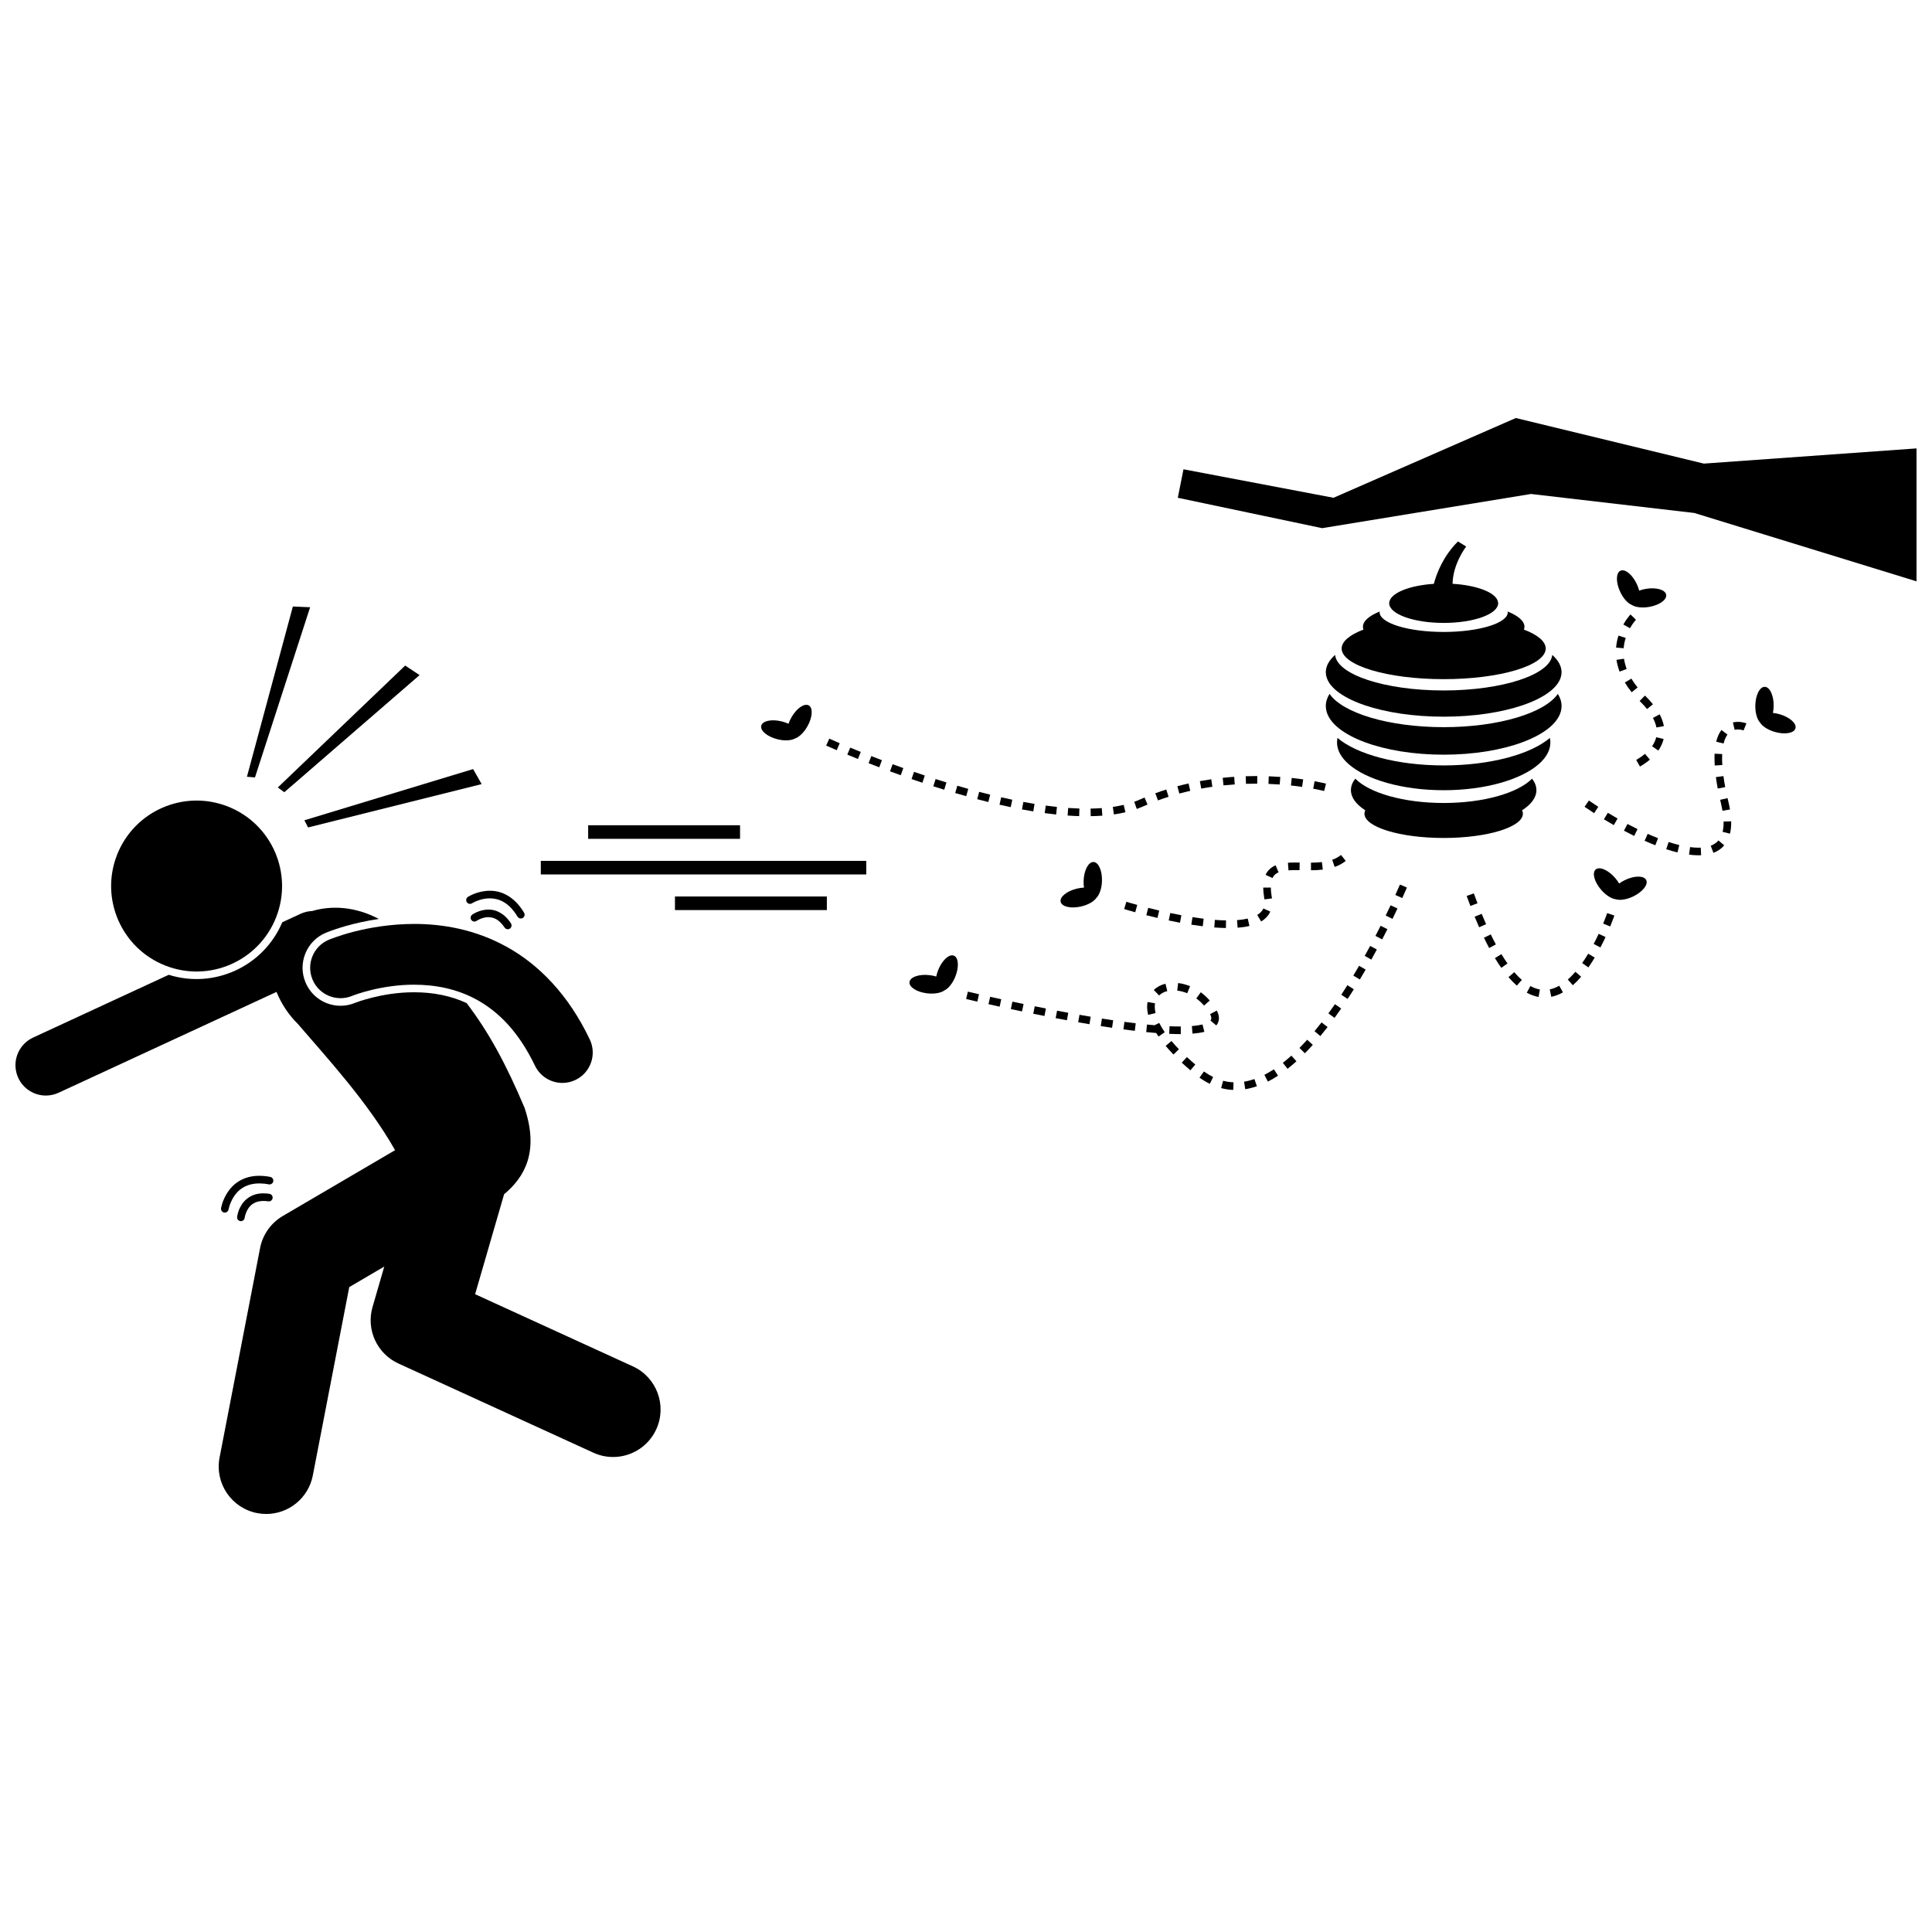 <?xml version="1.0" encoding="UTF-8"?>
<!-- Uploaded to: ICON Repo, www.svgrepo.com, Generator: ICON Repo Mixer Tools -->
<svg width="800px" height="800px" version="1.1" viewBox="144 144 512 512" xmlns="http://www.w3.org/2000/svg">
 <defs>
  <clipPath id="b">
   <path d="m148.09 384h171.91v162h-171.91z"/>
  </clipPath>
  <clipPath id="a">
   <path d="m456 254h195.9v45h-195.9z"/>
  </clipPath>
 </defs>
 <g clip-path="url(#b)">
  <path d="m311.71 506.1-41.801-19.125 7.684-26.496c5.5-4.555 9.293-11.348 5.422-22.891-4.891-11.582-9.484-20.055-15.367-27.77-4.098-1.891-8.754-2.856-13.879-2.856h-0.133c-8.422 0-15.395 2.75-15.461 2.777-1.27 0.535-2.578 0.801-3.918 0.801-4.066 0-7.711-2.422-9.285-6.172-1.043-2.481-1.059-5.215-0.043-7.703 1.02-2.492 2.941-4.438 5.422-5.477l0.207-0.078c2.262-0.895 7.219-2.613 13.836-3.578-6.266-3.316-12.543-3.617-17.656-2.102-1.039 0.039-2.09 0.277-3.094 0.742l-4.84 2.238c-4.953 11.727-18.055 17.703-30.086 13.922l-35.949 16.637c-4.035 1.867-5.793 6.652-3.926 10.691 1.363 2.941 4.273 4.672 7.312 4.672 1.133 0 2.281-0.242 3.379-0.746l57.746-26.719c1.254 3.094 3.176 6.051 5.633 8.461 7.633 8.898 18.508 20.648 25.789 33.48l-29.785 17.457c-3.102 1.82-5.309 4.934-5.988 8.465l-10.738 55.516c-1.32 6.824 3.141 13.426 9.961 14.742 0.805 0.156 1.609 0.23 2.402 0.23 5.91 0 11.176-4.18 12.344-10.195l9.656-49.93 9.281-5.441-3.113 10.738c-1.734 5.981 1.188 12.352 6.852 14.945l51.668 23.641c1.695 0.777 3.477 1.145 5.231 1.145 4.769 0 9.332-2.727 11.449-7.352 2.887-6.316 0.109-13.781-6.211-16.672z"/>
 </g>
 <path d="m255.19 322.91-3.812-2.531-33.758 32.312 1.727 1.258z"/>
 <path d="m211.57 350.03 14.617-45.105-4.574-0.195-12.172 45.117z"/>
 <path d="m224.67 361.38 0.969 1.902 46.004-11.488-2.262-3.984z"/>
 <path d="m287.32 372.14h86.254v3.598h-86.254z"/>
 <path d="m322.87 381.58h40.254v3.598h-40.254z"/>
 <path d="m299.87 362.7h40.25v3.598h-40.25z"/>
 <path d="m231.13 393.05c-4.102 1.723-6.027 6.441-4.305 10.547 1.719 4.102 6.441 6.023 10.543 4.305h-0.004c0.516-0.227 7.781-2.973 16.398-2.945 5.434 0.004 11.289 1.027 16.746 4.066 5.453 3.066 10.785 8.109 15.262 17.387 1.383 2.891 4.266 4.578 7.269 4.578 1.164 0 2.348-0.254 3.469-0.793 4.012-1.922 5.703-6.731 3.785-10.738-5.652-11.879-13.523-19.848-21.957-24.508-8.426-4.688-17.145-6.102-24.574-6.098-12.742 0.031-22.051 3.981-22.633 4.199z"/>
 <path d="m204.4 357.74c11.637 4.582 17.355 17.734 12.77 29.371-4.582 11.637-17.734 17.355-29.371 12.77-11.637-4.582-17.352-17.734-12.77-29.371 4.586-11.637 17.734-17.355 29.371-12.77"/>
 <path d="m213.82 460.25c-3.055-0.023-4.957 1.602-5.875 3.156-0.945 1.551-1.09 3.008-1.105 3.094-0.062 0.551 0.34 1.051 0.895 1.109 0.039 0.004 0.074 0.008 0.109 0.008 0.508 0 0.945-0.387 1-0.898v-0.004s0.023-0.238 0.145-0.676c0.426-1.355 1.383-3.758 4.836-3.773 0.391 0 0.809 0.031 1.27 0.102 0.547 0.086 1.062-0.289 1.148-0.84 0.086-0.551-0.289-1.062-0.836-1.152-0.566-0.086-1.09-0.125-1.586-0.125z"/>
 <path d="m215.62 455.89c-1.039-0.199-2-0.289-2.894-0.289-4.297-0.02-6.969 2.18-8.371 4.312-1.426 2.133-1.754 4.184-1.77 4.269-0.09 0.547 0.281 1.066 0.832 1.156 0.055 0.008 0.109 0.012 0.164 0.012 0.484 0 0.91-0.352 0.992-0.844v-0.004s0.062-0.391 0.277-1.051c0.715-2.027 2.539-5.828 7.875-5.836 0.758 0 1.594 0.074 2.512 0.254 0.547 0.105 1.074-0.254 1.184-0.797 0.102-0.547-0.258-1.074-0.801-1.184z"/>
 <path d="m273.42 387.06c1.316 0.023 2.793 0.484 4.301 2.742 0.191 0.297 0.516 0.457 0.844 0.457 0.188 0 0.379-0.055 0.547-0.164 0.465-0.305 0.598-0.93 0.293-1.395-1.758-2.738-4.074-3.684-5.984-3.656-2.453 0.016-4.195 1.301-4.281 1.352-0.453 0.324-0.555 0.953-0.23 1.406s0.953 0.555 1.406 0.23h-0.004s0.059-0.039 0.211-0.133c0.461-0.277 1.625-0.844 2.898-0.84z"/>
 <path d="m282.02 387.41c0.176 0 0.352-0.047 0.516-0.145 0.477-0.285 0.633-0.902 0.348-1.383-2.652-4.477-6.199-5.856-9.086-5.824-3.289 0.012-5.699 1.574-5.785 1.621-0.469 0.297-0.605 0.922-0.309 1.391 0.301 0.469 0.922 0.605 1.391 0.305h-0.004s0.102-0.062 0.332-0.188c0.695-0.367 2.406-1.121 4.371-1.117 2.293 0.027 4.949 0.891 7.356 4.848 0.195 0.316 0.531 0.492 0.871 0.492z"/>
 <path d="m526.59 356.8c-10.625 0-19.707-2.668-23.426-6.445-0.75 0.957-1.156 1.977-1.156 3.039 0 1.965 1.398 3.797 3.801 5.344-0.129 0.289-0.219 0.582-0.219 0.879 0 3.562 9.402 6.453 20.996 6.453 11.598 0 20.996-2.891 20.996-6.453 0-0.301-0.09-0.59-0.219-0.879 2.406-1.547 3.801-3.379 3.801-5.344 0-1.059-0.406-2.078-1.156-3.039-3.711 3.777-12.797 6.445-23.418 6.445z"/>
 <path d="m554.73 339.56c-5.055 4.312-15.754 7.285-28.137 7.285-12.387 0-23.086-2.973-28.137-7.285-0.082 0.398-0.129 0.797-0.129 1.203 0 2.055 1.102 3.996 3.047 5.711 4.664 4.117 14.203 6.941 25.223 6.941s20.559-2.824 25.223-6.941c1.945-1.715 3.047-3.656 3.047-5.711-0.008-0.402-0.055-0.805-0.137-1.203z"/>
 <path d="m526.59 344c16.086 0 29.324-5.016 31.047-11.461 0.125-0.469 0.195-0.945 0.195-1.426 0-1.117-0.344-2.199-0.992-3.231-3.477 5.074-15.703 8.824-30.25 8.824-14.547 0-26.773-3.75-30.246-8.824-0.648 1.031-0.992 2.117-0.992 3.231 0 0.48 0.07 0.957 0.195 1.426 1.723 6.445 14.961 11.461 31.043 11.461z"/>
 <path d="m526.59 333.93c16.012 0 29.199-4.543 31.016-10.395 0.141-0.453 0.223-0.914 0.223-1.383 0-1.629-0.879-3.18-2.465-4.594-0.512 5.231-13.195 9.422-28.777 9.422-15.578 0-28.262-4.191-28.773-9.422-1.586 1.41-2.465 2.965-2.465 4.594 0 0.469 0.082 0.93 0.223 1.383 1.824 5.852 15.008 10.395 31.02 10.395z"/>
 <path d="m499.55 315.86c0 4.484 12.105 8.125 27.039 8.125 14.934 0 27.039-3.637 27.039-8.125 0-1.891-2.16-3.633-5.773-5.012 0.023-0.055 0.031-0.113 0.047-0.168 0.051-0.188 0.094-0.379 0.094-0.57 0-1.527-1.672-2.93-4.453-4.055 0.008 0.066 0.035 0.129 0.035 0.195 0 2.883-7.606 5.223-16.984 5.223-9.383 0-16.984-2.34-16.984-5.223 0-0.066 0.023-0.133 0.031-0.199-2.781 1.125-4.453 2.527-4.453 4.055 0 0.191 0.043 0.383 0.094 0.57 0.016 0.059 0.023 0.113 0.047 0.168-3.617 1.383-5.777 3.125-5.777 5.016z"/>
 <path d="m526.59 309.08c7.973 0 14.441-2.34 14.441-5.223 0-0.125-0.027-0.25-0.055-0.375-0.477-2.422-5.516-4.383-12.031-4.769 0.094-5.367 3.609-9.879 3.609-9.879l-2.18-1.344c-3.84 3.84-5.59 8.242-6.391 11.234-6.398 0.422-11.312 2.367-11.785 4.758-0.023 0.125-0.051 0.25-0.051 0.375 0 2.883 6.465 5.223 14.441 5.223z"/>
 <g clip-path="url(#a)">
  <path d="m545.71 254.78-48.316 21.137-39.758-7.551-1.508 7.551 38.246 8.051 55.359-9.059 43.281 5.035 58.883 18.117v-35.23l-56.367 4.027z"/>
 </g>
 <path d="m354.64 339.73c1.086-0.355 2.363-1.531 3.316-3.207 1.375-2.418 1.547-4.914 0.379-5.578-1.164-0.664-3.227 0.754-4.606 3.172-0.32 0.566-0.574 1.137-0.766 1.688-0.527-0.242-1.113-0.453-1.746-0.613-2.699-0.68-5.152-0.172-5.477 1.133-0.328 1.305 1.594 2.906 4.293 3.586 1.863 0.469 3.598 0.359 4.606-0.18z"/>
 <path d="m396.79 397.26c-1.242-0.504-3.098 1.176-4.141 3.758-0.242 0.602-0.422 1.203-0.535 1.773-0.555-0.172-1.164-0.305-1.812-0.375-2.766-0.312-5.125 0.516-5.277 1.852-0.152 1.336 1.965 2.668 4.731 2.981 1.914 0.219 3.617-0.121 4.543-0.789 1.027-0.496 2.141-1.832 2.859-3.617 1.043-2.582 0.879-5.078-0.367-5.582z"/>
 <path d="m574.68 377.2c-0.586 0.277-1.121 0.602-1.59 0.945-0.293-0.504-0.652-1.012-1.082-1.504-1.824-2.102-4.125-3.086-5.137-2.207-1.016 0.879-0.355 3.297 1.465 5.394 1.262 1.453 2.746 2.356 3.879 2.492 1.094 0.328 2.812 0.098 4.551-0.73 2.512-1.195 4.082-3.144 3.504-4.356-0.578-1.211-3.078-1.23-5.59-0.035z"/>
 <path d="m580.19 300.05c-0.641 0.105-1.242 0.273-1.789 0.473-0.145-0.562-0.355-1.152-0.629-1.742-1.184-2.519-3.125-4.098-4.34-3.527-1.219 0.57-1.242 3.074-0.066 5.594 0.816 1.742 1.996 3.016 3.051 3.457 0.961 0.617 2.68 0.863 4.578 0.543 2.742-0.461 4.785-1.906 4.562-3.234-0.219-1.32-2.621-2.023-5.367-1.562z"/>
 <path d="m615.66 333.29c-0.625-0.184-1.238-0.301-1.816-0.355 0.117-0.57 0.188-1.191 0.195-1.844 0.039-2.785-1.02-5.051-2.363-5.07s-2.465 2.219-2.5 5.004c-0.027 1.926 0.48 3.586 1.234 4.441 0.598 0.973 2.035 1.945 3.883 2.488 2.668 0.781 5.137 0.375 5.516-0.914 0.379-1.289-1.477-2.969-4.148-3.75z"/>
 <path d="m433.8 372.44c-1.344-0.055-2.519 2.156-2.633 4.934-0.023 0.652 0.012 1.273 0.098 1.852-0.582 0.023-1.203 0.109-1.832 0.258-2.711 0.641-4.652 2.215-4.344 3.519 0.309 1.309 2.75 1.852 5.461 1.211 1.875-0.441 3.363-1.332 4.012-2.273 0.801-0.816 1.395-2.449 1.469-4.371 0.109-2.777-0.887-5.074-2.231-5.129z"/>
 <path d="m559.48 403.59 1.332 1.512c0.777-0.684 1.516-1.449 2.211-2.258l-1.527-1.312c-0.648 0.75-1.32 1.445-2.016 2.059z"/>
 <path d="m541.89 396.86-1.719 1.043c0.566 0.93 1.125 1.793 1.688 2.586l1.645-1.16h-0.004c-0.531-0.754-1.066-1.574-1.609-2.469z"/>
 <path d="m534.58 380.75-1.895 0.684c0.328 0.914 0.656 1.801 0.988 2.66l1.879-0.719c-0.32-0.844-0.648-1.719-0.973-2.625z"/>
 <path d="m545.29 401.64-1.527 1.316c0.742 0.859 1.48 1.609 2.211 2.25l1.328-1.516c-0.656-0.574-1.324-1.254-2.012-2.051z"/>
 <path d="m548.61 407.07c1.047 0.574 2.09 0.949 3.121 1.137l0.359-1.98c-0.805-0.145-1.637-0.441-2.516-0.922z"/>
 <path d="m567.66 391.48c-0.391 0.844-0.836 1.746-1.32 2.668l1.785 0.938c0.5-0.957 0.957-1.887 1.363-2.758l-1.824-0.852z"/>
 <path d="m569.92 385.98c0 0.004-0.363 1.078-1.062 2.777l1.859 0.766c0.719-1.746 1.105-2.883 1.109-2.898z"/>
 <path d="m563.29 399.22 1.645 1.156c0.598-0.848 1.16-1.723 1.684-2.602l-1.723-1.035c-0.504 0.84-1.039 1.672-1.605 2.481z"/>
 <path d="m557.21 405.23c-0.82 0.465-1.66 0.793-2.508 0.965l0.402 1.973c1.086-0.223 2.117-0.633 3.094-1.184l-0.984-1.754z"/>
 <path d="m536.66 386.17-1.867 0.762c0.402 0.973 0.797 1.91 1.191 2.805l1.844-0.816c-0.391-0.875-0.777-1.793-1.168-2.75z"/>
 <path d="m539.07 391.63-1.812 0.875c0.465 0.961 0.926 1.867 1.387 2.731l1.777-0.949c-0.449-0.836-0.898-1.719-1.352-2.656z"/>
 <path d="m601.2 352.6c-0.195-1.043-0.352-2.019-0.477-2.93l-1.996 0.273c0.129 0.945 0.289 1.953 0.492 3.027z"/>
 <path d="m600.77 361.71c0.004 0.102 0.004 0.203 0.004 0.301 0 0.934-0.094 1.742-0.266 2.434l1.957 0.484c0.215-0.879 0.32-1.852 0.32-2.918 0-0.113-0.004-0.227-0.004-0.34z"/>
 <path d="m600.48 358.86 1.984-0.34c-0.109-0.637-0.242-1.297-0.406-1.984-0.086-0.348-0.164-0.684-0.238-1.02l-1.961 0.445c0.078 0.34 0.156 0.688 0.242 1.039 0.148 0.652 0.277 1.27 0.379 1.859z"/>
 <path d="m579.84 366.82c0.949 0.422 1.895 0.816 2.832 1.184l0.73-1.871v-0.004c-0.902-0.352-1.824-0.734-2.746-1.145z"/>
 <path d="m598.81 340.56 1.957 0.48c0.266-1.086 0.641-1.844 1.039-2.371l-1.609-1.211c-0.59 0.785-1.07 1.805-1.387 3.102z"/>
 <path d="m574.36 364.14c0.902 0.48 1.812 0.945 2.719 1.391l0.883-1.809c-0.891-0.438-1.777-0.891-2.664-1.359z"/>
 <path d="m598.36 344.89c0.004 0.617 0.02 1.281 0.066 1.977l2.008-0.125c-0.043-0.66-0.062-1.273-0.062-1.852 0-0.371 0.008-0.723 0.023-1.059l-2.012-0.09v-0.004c-0.016 0.367-0.023 0.754-0.023 1.152z"/>
 <path d="m569.05 361.12c0.863 0.527 1.742 1.043 2.625 1.547l0.996-1.75c-0.871-0.496-1.73-1.004-2.578-1.52z"/>
 <path d="m603.24 335.45 0.453 1.961c0.293-0.066 0.578-0.094 0.859-0.094 0.434 0 0.832 0.066 1.109 0.137 0.27 0.062 0.391 0.117 0.402 0.117l0.754-1.867c-0.074-0.027-0.988-0.398-2.266-0.402-0.406 0.004-0.852 0.039-1.312 0.148z"/>
 <path d="m597.36 368.13 0.715 1.883c1.113-0.418 2.098-1.078 2.867-1.992l-1.539-1.297c-0.535 0.629-1.203 1.086-2.043 1.406z"/>
 <path d="m567.56 357.81c-0.852-0.551-1.684-1.109-2.488-1.66l-1.141 1.656c0.82 0.566 1.668 1.133 2.535 1.695z"/>
 <path d="m594.11 368.65c-0.695 0-1.445-0.051-2.227-0.156l-0.262 1.996c0.859 0.109 1.691 0.172 2.488 0.172 0.234 0 0.469-0.008 0.703-0.02l-0.094-2.008c-0.199 0.012-0.402 0.016-0.609 0.016z"/>
 <path d="m585.57 369.05c1.016 0.332 2.008 0.617 2.977 0.855l0.48-1.953c-0.91-0.223-1.859-0.496-2.828-0.812z"/>
 <path d="m582.05 334.25c0.484 0.922 0.773 1.766 0.914 2.539l1.98-0.363c-0.18-0.996-0.543-2.039-1.113-3.121z"/>
 <path d="m574.2 309.5 1.754 0.988c0.414-0.73 0.82-1.305 1.121-1.691 0.301-0.383 0.473-0.555 0.469-0.559l-1.438-1.402c-0.039 0.047-0.961 0.996-1.906 2.664z"/>
 <path d="m580.48 331.9 1.57-1.262c-0.574-0.711-1.234-1.438-1.996-2.184-0.043-0.039-0.082-0.082-0.121-0.121l-1.414 1.434c0.043 0.043 0.086 0.082 0.129 0.125 0.707 0.695 1.312 1.363 1.832 2.008z"/>
 <path d="m574.38 318.57-1.992 0.297c0.148 1 0.41 2.043 0.816 3.121l1.883-0.707c-0.352-0.945-0.578-1.848-0.707-2.711z"/>
 <path d="m574.6 324.87c0.508 0.848 1.109 1.715 1.816 2.586l1.566-1.266c-0.648-0.805-1.191-1.59-1.648-2.352z"/>
 <path d="m572.28 315.62 2.004 0.168c0.082-0.988 0.281-1.902 0.547-2.734l-1.918-0.609c-0.305 0.961-0.539 2.023-0.633 3.176z"/>
 <path d="m578.61 347.14c0.762-0.434 1.699-1.043 2.629-1.828l-1.301-1.535h-0.004c-0.805 0.684-1.648 1.23-2.324 1.617z"/>
 <path d="m581.82 341.76 1.652 1.148c0.617-0.891 1.129-1.914 1.402-3.07l-1.957-0.461c-0.207 0.863-0.598 1.66-1.098 2.383z"/>
 <path d="m400.6 353.06c-0.973-0.273-1.938-0.547-2.894-0.832l-0.566 1.93h-0.004c0.969 0.281 1.941 0.562 2.918 0.836z"/>
 <path d="m480.16 351.74h0.004c1.031 0.039 2.027 0.094 2.977 0.16l0.148-2.008c-0.977-0.07-1.996-0.129-3.051-0.168z"/>
 <path d="m453.07 353.23c-0.965 0.309-1.934 0.641-2.898 0.996l0.699 1.887c0.938-0.348 1.879-0.668 2.812-0.965z"/>
 <path d="m430.05 358.27c-0.977-0.031-1.969-0.082-2.973-0.152l-0.145 2.008c1.031 0.074 2.051 0.125 3.059 0.156z"/>
 <path d="m372.11 343.27c-1.012-0.406-1.945-0.789-2.793-1.141l-0.77 1.859h0.004c0.855 0.355 1.793 0.738 2.812 1.148z"/>
 <path d="m363.77 339.75-0.832 1.832h-0.004c0.008 0.004 1.012 0.457 2.805 1.227l0.793-1.848c-1.777-0.762-2.758-1.207-2.762-1.211z"/>
 <path d="m489.36 350.54c-0.93-0.133-1.941-0.262-3.035-0.379l-0.215 2c1.066 0.113 2.059 0.238 2.961 0.371z"/>
 <path d="m374.18 346.25h-0.004c0.902 0.352 1.852 0.719 2.836 1.09l0.711-1.883c-0.977-0.371-1.914-0.734-2.812-1.082z"/>
 <path d="m474.13 349.71 0.066 2.012v-0.004c0.934-0.027 1.848-0.043 2.742-0.043h0.242l0.008-2.012h-0.246c-0.922 0.004-1.855 0.02-2.812 0.047z"/>
 <path d="m403.49 353.85-0.516 1.945c0.98 0.258 1.961 0.512 2.945 0.754l0.484-1.953c-0.977-0.238-1.945-0.492-2.914-0.746z"/>
 <path d="m379.86 348.41c0.926 0.344 1.879 0.688 2.852 1.035l0.68-1.895c-0.973-0.348-1.914-0.691-2.836-1.027z"/>
 <path d="m495.4 351.67c-0.535-0.129-1.566-0.367-3.019-0.633l-0.363 1.98c1.406 0.258 2.402 0.488 2.898 0.609z"/>
 <path d="m441.79 357.3c-0.926 0.215-1.887 0.398-2.879 0.543l0.289 1.992c1.047-0.152 2.066-0.344 3.051-0.578z"/>
 <path d="m409.33 355.29-0.449 1.961v0.004c0.988 0.227 1.977 0.441 2.969 0.648l0.414-1.969c-0.977-0.203-1.953-0.418-2.934-0.645z"/>
 <path d="m418.16 357.04c-0.98-0.16-1.965-0.332-2.953-0.52l-0.371 1.98c1.004 0.188 2.004 0.367 3 0.527z"/>
 <path d="m436.13 360.16-0.152-2.008c-0.965 0.07-1.949 0.117-2.961 0.133l0.035 2.012v-0.004c1.047-0.012 2.07-0.059 3.078-0.133z"/>
 <path d="m447.32 355.35c-0.387 0.164-0.773 0.332-1.16 0.504-0.508 0.227-1.031 0.434-1.574 0.625l0.672 1.898h0.004c0.586-0.211 1.16-0.438 1.715-0.684 0.379-0.168 0.754-0.332 1.129-0.488z"/>
 <path d="m458.98 351.62c-0.984 0.223-1.973 0.469-2.969 0.738l0.527 1.941c0.969-0.266 1.934-0.5 2.891-0.719z"/>
 <path d="m468.03 350.13 0.211 2.004c1.004-0.105 2-0.191 2.973-0.258l-0.137-2.008c-0.996 0.066-2.016 0.152-3.047 0.262z"/>
 <path d="m394.82 351.36c-0.969-0.301-1.926-0.602-2.871-0.906l-0.613 1.918h-0.004c0.957 0.309 1.922 0.609 2.898 0.91z"/>
 <path d="m465 350.51c-0.996 0.145-2.004 0.309-3.023 0.496l0.367 1.98c0.992-0.184 1.973-0.344 2.941-0.48z"/>
 <path d="m389.08 349.52c-0.969-0.324-1.918-0.645-2.852-0.969l-0.66 1.906h0.004c0.941 0.324 1.898 0.648 2.871 0.977z"/>
 <path d="m424.1 357.85c-0.98-0.105-1.973-0.223-2.969-0.359l-0.27 1.992h-0.004c1.02 0.141 2.027 0.266 3.031 0.371z"/>
 <path d="m400.03 408.75c0.004 0 1.082 0.262 2.969 0.695l0.453-1.961c-1.879-0.434-2.949-0.691-2.953-0.691z"/>
 <path d="m405.96 410.12h-0.004c0.906 0.203 1.895 0.426 2.961 0.656l0.43-1.965c-1.059-0.234-2.047-0.453-2.949-0.652z"/>
 <path d="m417.82 412.65c0.969 0.199 1.961 0.395 2.969 0.594l0.391-1.977c-1.008-0.199-1.996-0.398-2.961-0.594z"/>
 <path d="m423.76 413.82h0.004c0.98 0.188 1.977 0.371 2.977 0.559l0.367-1.98c-1-0.184-1.988-0.367-2.969-0.555z"/>
 <path d="m411.88 411.41c0.953 0.203 1.941 0.414 2.965 0.629l0.41-1.969c-1.02-0.215-2.012-0.422-2.957-0.625z"/>
 <path d="m453.34 406.65-0.48-1.953c-1.18 0.289-2.254 0.84-3.094 1.664l1.406 1.438c0.547-0.531 1.281-0.93 2.168-1.148z"/>
 <path d="m461.88 429.59c0.902 0.645 1.812 1.188 2.731 1.637l0.883-1.809c-0.812-0.398-1.629-0.883-2.445-1.465z"/>
 <path d="m459.86 415.92 0.16 2.008c1.172-0.094 2.227-0.25 3.148-0.48l-0.492-1.953c-0.773 0.191-1.727 0.336-2.816 0.426z"/>
 <path d="m457.18 425.61c0.715 0.664 1.473 1.344 2.285 2.035l1.305-1.531c-0.789-0.676-1.531-1.332-2.223-1.98z"/>
 <path d="m464.6 409.16c-0.738-0.848-1.539-1.578-2.379-2.195l-1.191 1.625c0.719 0.527 1.41 1.156 2.051 1.891l1.516-1.324z"/>
 <path d="m464.68 412.75c0.25 0.48 0.336 0.844 0.336 1.09-0.008 0.258-0.062 0.41-0.23 0.621l1.547 1.293c0.441-0.52 0.703-1.207 0.699-1.914-0.004-0.676-0.207-1.348-0.566-2.027z"/>
 <path d="m441.72 416.8c1.02 0.137 2.023 0.266 3.016 0.383l0.238-2c-0.98-0.117-1.977-0.242-2.984-0.379z"/>
 <path d="m448.11 409.54c-0.07 0.402-0.105 0.82-0.105 1.258 0 0.676 0.086 1.395 0.27 2.144l1.957-0.469c-0.145-0.613-0.211-1.176-0.211-1.68 0.004-0.324 0.027-0.625 0.078-0.902z"/>
 <path d="m513.78 381.17 1.832 0.832c0.484-1.07 0.898-2.008 1.238-2.789l-1.844-0.801c-0.336 0.773-0.746 1.703-1.227 2.758z"/>
 <path d="m449.97 415.7c-0.656-0.055-1.328-0.117-2.008-0.188l-0.199 2.004c0.902 0.09 1.785 0.172 2.644 0.238 0.191 0.309 0.398 0.621 0.613 0.938l1.656-1.145c-0.602-0.871-1.086-1.695-1.469-2.469z"/>
 <path d="m455.98 406.52c0.855 0.102 1.75 0.332 2.644 0.699l0.766-1.859c-1.055-0.438-2.129-0.719-3.176-0.84z"/>
 <path d="m452.91 421.17c0.625 0.742 1.312 1.508 2.07 2.293l1.445-1.395c-0.727-0.758-1.383-1.484-1.973-2.191z"/>
 <path d="m456.78 416.03c-0.895 0.004-1.844-0.02-2.836-0.066l-0.09 2.012h0.004c1.02 0.047 1.996 0.07 2.926 0.07h0.141l-0.004-2.016h-0.141z"/>
 <path d="m511.22 386.63 1.812 0.879c0.465-0.961 0.902-1.879 1.312-2.746l-1.824-0.855c-0.402 0.859-0.836 1.773-1.301 2.723z"/>
 <path d="m488.37 421.71 1.43 1.414v0.004c0.711-0.719 1.414-1.465 2.109-2.234l-1.496-1.352c-0.676 0.75-1.355 1.473-2.043 2.168z"/>
 <path d="m473.69 430.66 0.316 1.988h0.004c1.035-0.168 2.059-0.43 3.078-0.781l-0.652-1.906c-0.918 0.316-1.836 0.555-2.746 0.699z"/>
 <path d="m492.36 417.28 1.547 1.285c0.645-0.777 1.285-1.574 1.914-2.383l-1.59-1.234c-0.617 0.797-1.242 1.574-1.871 2.332z"/>
 <path d="m435.71 415.92c1.004 0.156 2.004 0.312 3 0.457l0.293-1.992c-0.988-0.145-1.984-0.301-2.981-0.453z"/>
 <path d="m496.04 412.56 1.629 1.188c0.598-0.816 1.184-1.648 1.762-2.484l-1.656-1.145c-0.57 0.82-1.148 1.637-1.734 2.441z"/>
 <path d="m483.97 425.66 1.242 1.586c0.797-0.625 1.582-1.293 2.363-1.996l-1.348-1.492c-0.75 0.672-1.5 1.309-2.258 1.902z"/>
 <path d="m479.08 428.84 0.91 1.793v0.004c0.91-0.461 1.812-0.988 2.703-1.574l-1.102-1.684c-0.836 0.547-1.676 1.035-2.512 1.461z"/>
 <path d="m499.45 407.62 1.684 1.105c0.562-0.852 1.105-1.703 1.648-2.562l-1.707-1.07c-0.535 0.844-1.074 1.688-1.625 2.527z"/>
 <path d="m509.88 389.34c-0.438 0.871-0.898 1.766-1.371 2.684l1.785 0.926c0.48-0.926 0.941-1.828 1.383-2.707z"/>
 <path d="m502.64 402.54 1.723 1.035h0.004c0.527-0.875 1.043-1.75 1.547-2.621l-1.742-1.008c-0.496 0.863-1.008 1.727-1.531 2.594z"/>
 <path d="m505.66 397.32 1.758 0.98h0.004c0.5-0.902 0.988-1.793 1.457-2.668l-1.773-0.953c-0.469 0.867-0.949 1.75-1.445 2.641z"/>
 <path d="m467.62 432.36c1.062 0.281 2.129 0.438 3.195 0.484l0.086-2.016c-0.922-0.039-1.844-0.176-2.766-0.418z"/>
 <path d="m429.73 414.91c0.992 0.176 1.988 0.348 2.988 0.516l0.332-1.984c-0.992-0.168-1.984-0.336-2.973-0.512z"/>
 <path d="m441.91 384.91c0.023 0.008 1.125 0.348 2.938 0.848l0.535-1.941c-1.805-0.496-2.879-0.832-2.883-0.832z"/>
 <path d="m453.72 387.93c0.969 0.207 1.969 0.406 2.988 0.602l0.371-1.98c-1-0.188-1.984-0.387-2.941-0.59z"/>
 <path d="m491.43 374.63c1.031-0.008 2.082-0.051 3.125-0.18l-0.238-1.996c-0.938 0.113-1.918 0.152-2.902 0.16z"/>
 <path d="m500.64 372.15-1.254-1.574c-0.707 0.562-1.488 0.973-2.344 1.273l0.668 1.902v-0.004c1.031-0.367 2.031-0.883 2.93-1.598z"/>
 <path d="m479.09 382.34 1.996-0.25c-0.016-0.133-0.035-0.266-0.059-0.398-0.164-0.957-0.242-1.781-0.246-2.481l-2.016 0.016c0.008 0.84 0.102 1.77 0.281 2.805 0.016 0.098 0.035 0.203 0.043 0.309z"/>
 <path d="m485.46 374.64v0.004c0.57-0.043 1.188-0.055 1.828-0.055 0.355 0 0.727 0.004 1.102 0.008l0.031-2.012c-0.383-0.004-0.758-0.008-1.133-0.008-0.672 0-1.336 0.012-1.973 0.059z"/>
 <path d="m468.91 387.92c-0.953-0.016-1.945-0.062-2.961-0.145l-0.152 2.008c1.047 0.082 2.078 0.133 3.082 0.148z"/>
 <path d="m479.39 375.84 1.824 0.852c0.363-0.754 0.859-1.184 1.621-1.52l-0.785-1.855c-1.117 0.469-2.098 1.301-2.66 2.523z"/>
 <path d="m480.64 385.58-1.836-0.828c-0.312 0.691-0.836 1.246-1.625 1.719l1.035 1.727c1.059-0.629 1.922-1.496 2.426-2.617z"/>
 <path d="m474.66 387.43c-0.848 0.199-1.801 0.336-2.832 0.414l0.152 2.008c1.113-0.082 2.16-0.234 3.137-0.461z"/>
 <path d="m447.79 386.54c0.91 0.23 1.906 0.477 2.953 0.727l0.461-1.961c-1.039-0.242-2.016-0.484-2.918-0.715z"/>
 <path d="m459.71 389.04v0.004c1.008 0.156 2.019 0.301 3.031 0.426l0.242-2c-0.98-0.117-1.973-0.258-2.957-0.414z"/>
</svg>
